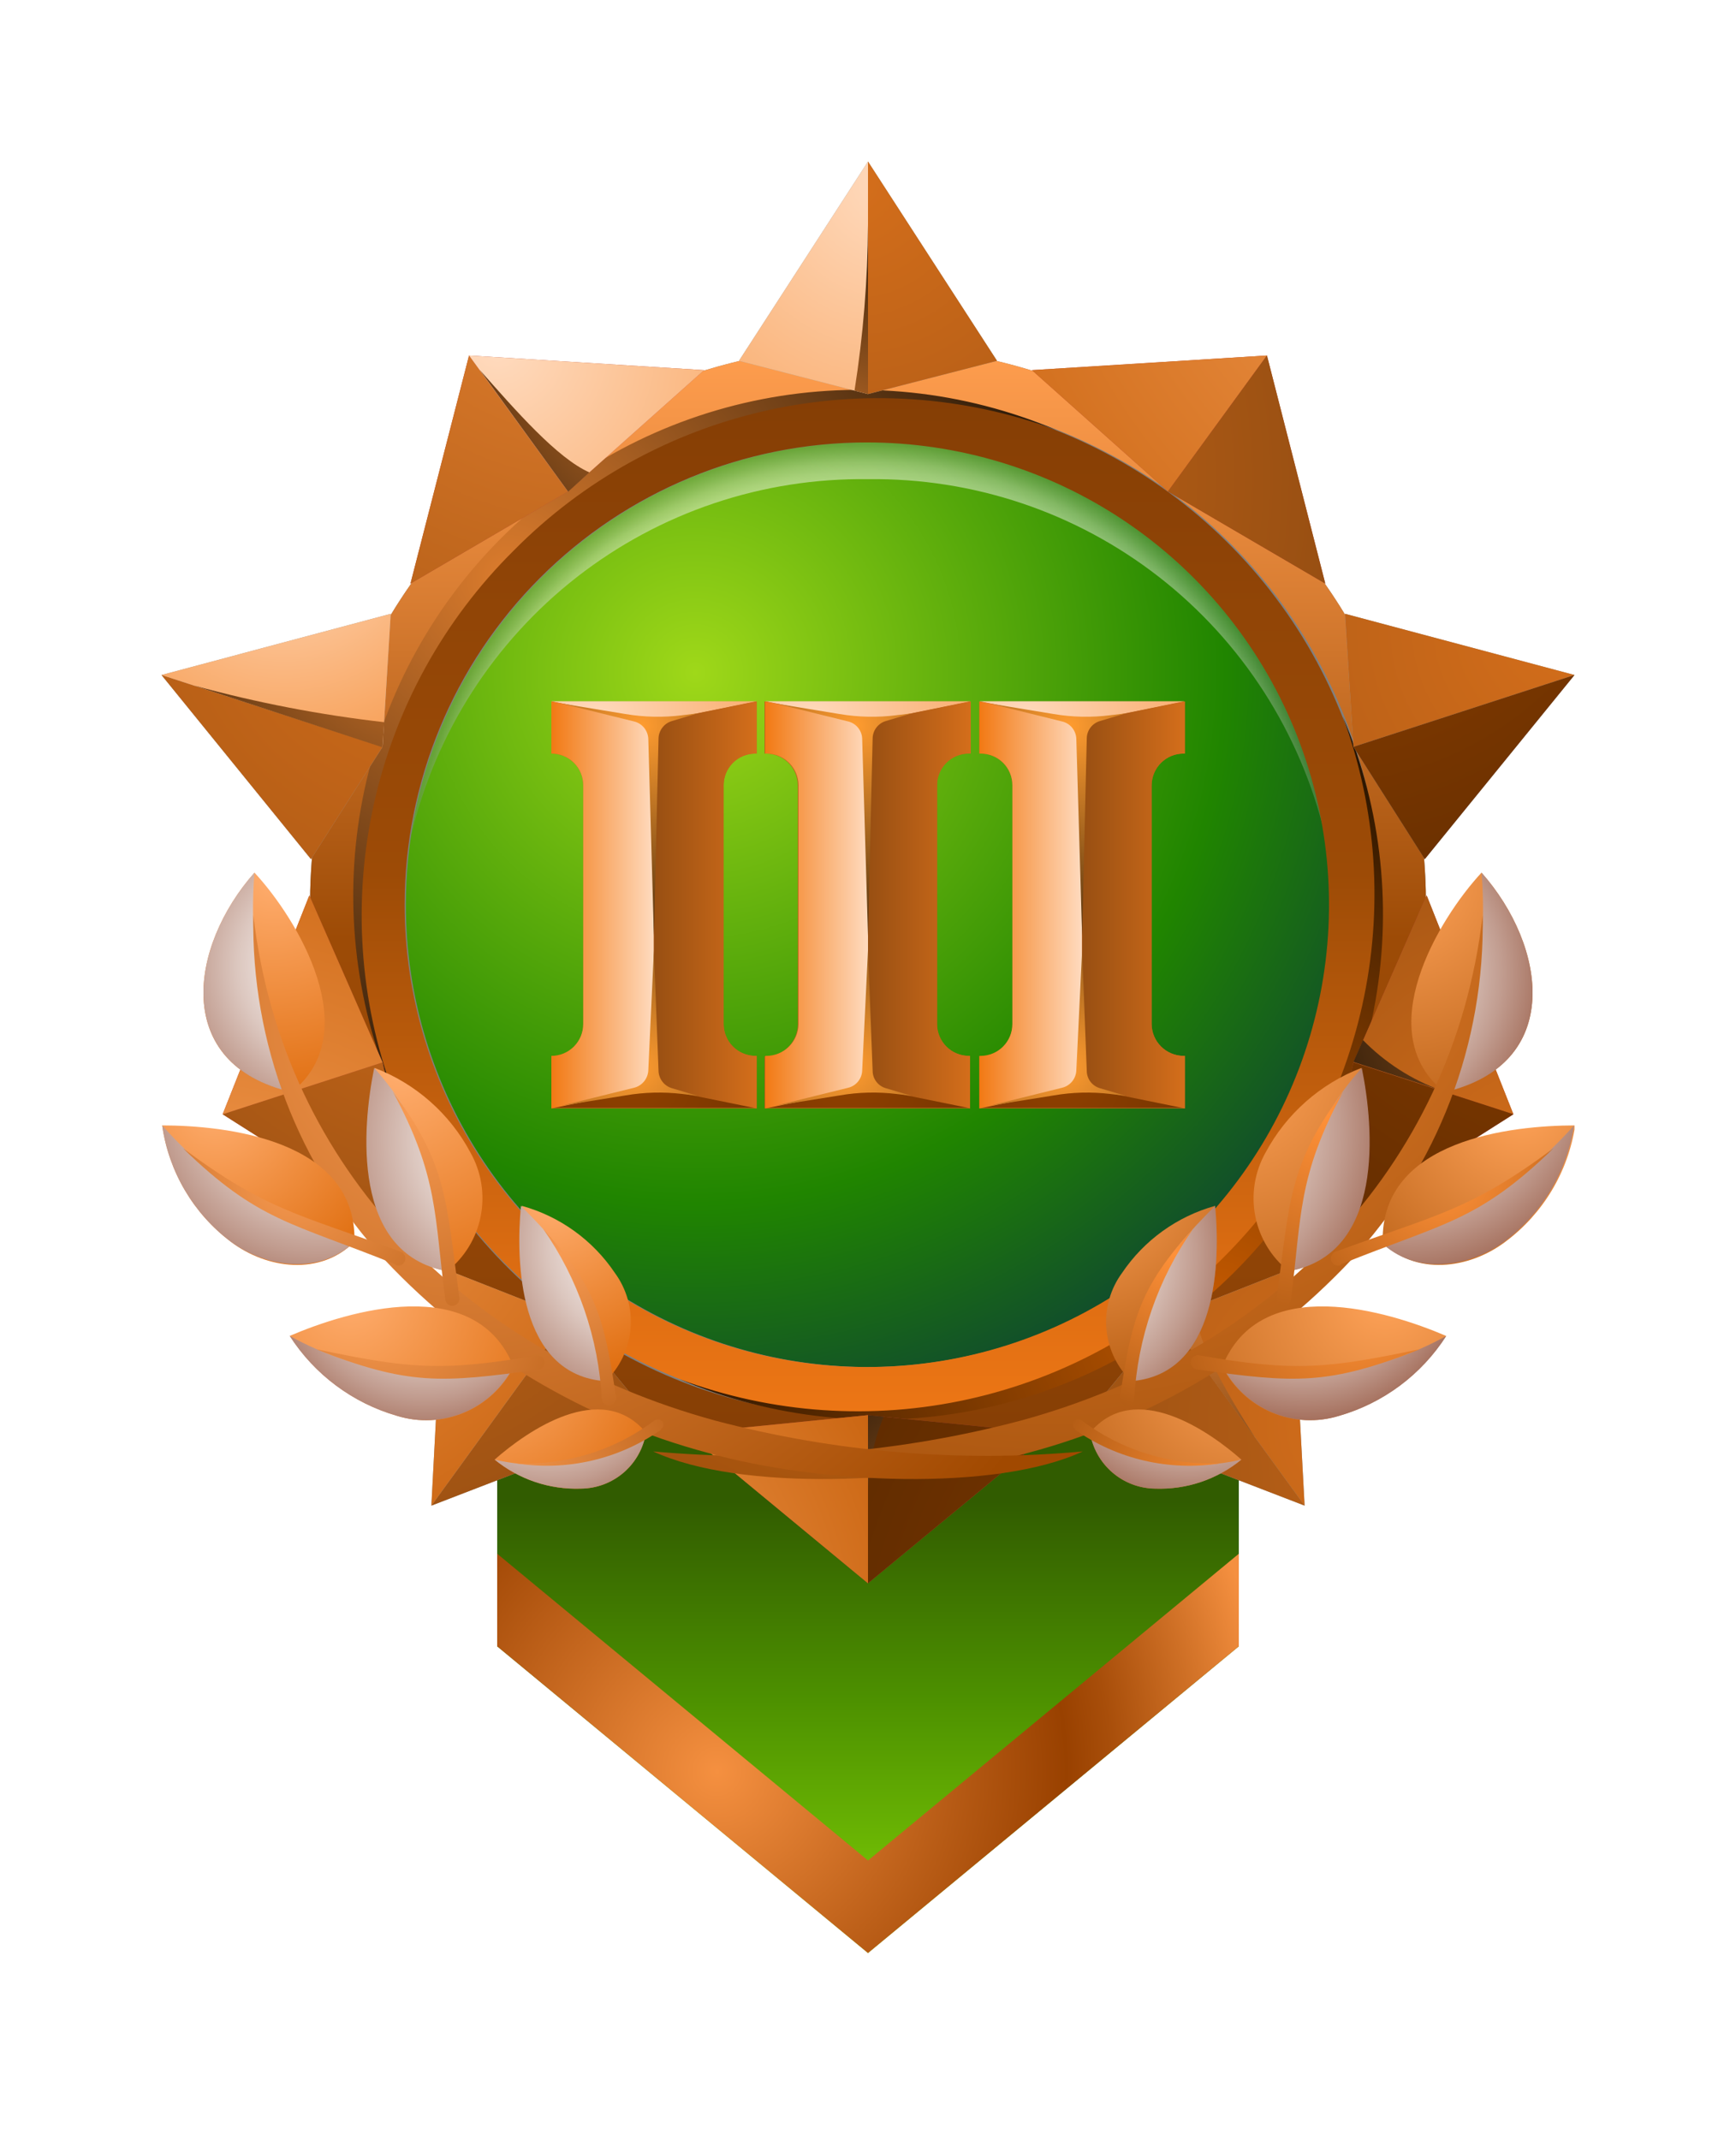 <svg width="43" height="53" viewBox="0 0 43 53" fill="none" xmlns="http://www.w3.org/2000/svg">
<g clip-path="url(#clip0_2216_13352)" filter="url(#filter0_d_2216_13352)">
<path fill-rule="evenodd" clip-rule="evenodd" d="M12.315 26.777H30.685V36.768L21.5 44.363L12.315 36.768V26.777Z" fill="url(#paint0_linear_2216_13352)"/>
<path fill-rule="evenodd" clip-rule="evenodd" d="M21.5 42.072L12.315 34.476V36.768L21.5 44.363L30.685 36.768V34.476L21.5 42.072Z" fill="url(#paint1_radial_2216_13352)"/>
<path fill-rule="evenodd" clip-rule="evenodd" d="M21.5 6.363C23.882 6.362 26.21 7.067 28.191 8.39C30.172 9.712 31.716 11.592 32.629 13.792C33.541 15.992 33.78 18.414 33.316 20.75C32.852 23.086 31.706 25.232 30.022 26.916C28.338 28.601 26.193 29.748 23.857 30.213C21.521 30.678 19.1 30.44 16.899 29.529C14.699 28.618 12.818 27.075 11.495 25.095C10.171 23.114 9.465 20.786 9.465 18.404C9.464 16.823 9.775 15.258 10.379 13.797C10.984 12.336 11.87 11.008 12.988 9.89C14.105 8.772 15.432 7.885 16.893 7.28C18.354 6.675 19.919 6.363 21.5 6.363Z" fill="url(#paint2_radial_2216_13352)"/>
<path style="mix-blend-mode:multiply" opacity="0.5" fill-rule="evenodd" clip-rule="evenodd" d="M21.5 7.866C24.109 7.831 26.652 8.685 28.71 10.289C30.768 11.893 32.218 14.149 32.821 16.688C32.41 13.98 31.042 11.51 28.966 9.725C26.889 7.939 24.241 6.958 21.503 6.958C18.764 6.958 16.116 7.939 14.04 9.725C11.963 11.51 10.595 13.98 10.185 16.688C10.786 14.149 12.235 11.892 14.292 10.288C16.349 8.684 18.892 7.83 21.5 7.866Z" fill="url(#paint3_radial_2216_13352)"/>
<path fill-rule="evenodd" clip-rule="evenodd" d="M21.5 4.566C24.233 4.566 26.905 5.377 29.178 6.896C31.451 8.414 33.222 10.573 34.268 13.098C35.314 15.623 35.588 18.402 35.055 21.083C34.522 23.764 33.205 26.226 31.273 28.159C29.34 30.092 26.877 31.408 24.196 31.942C21.515 32.475 18.736 32.201 16.211 31.155C13.686 30.109 11.527 28.338 10.009 26.065C8.49 23.792 7.68 21.12 7.68 18.387C7.68 14.721 9.136 11.206 11.728 8.614C14.319 6.022 17.835 4.566 21.5 4.566ZM21.5 6.956C23.764 6.956 25.977 7.628 27.86 8.885C29.743 10.143 31.21 11.931 32.077 14.023C32.943 16.115 33.17 18.417 32.728 20.637C32.286 22.858 31.196 24.898 29.595 26.499C27.994 28.1 25.954 29.19 23.733 29.632C21.513 30.074 19.211 29.847 17.119 28.98C15.027 28.114 13.239 26.647 11.982 24.764C10.724 22.881 10.052 20.668 10.052 18.404C10.052 15.368 11.258 12.456 13.405 10.309C15.552 8.162 18.464 6.956 21.5 6.956Z" fill="#808080"/>
<path fill-rule="evenodd" clip-rule="evenodd" d="M21.5 5.758C24.007 5.753 26.459 6.491 28.546 7.879C30.633 9.268 32.262 11.245 33.225 13.559C34.188 15.873 34.443 18.422 33.958 20.881C33.472 23.34 32.268 25.6 30.497 27.375C28.727 29.149 26.469 30.359 24.011 30.85C21.553 31.341 19.004 31.092 16.687 30.134C14.371 29.176 12.391 27.552 10.997 25.468C9.604 23.384 8.86 20.934 8.86 18.427C8.856 16.765 9.181 15.118 9.814 13.581C10.448 12.044 11.378 10.648 12.552 9.471C13.726 8.294 15.121 7.36 16.656 6.723C18.192 6.086 19.838 5.758 21.5 5.758ZM21.5 4.566C18.767 4.566 16.095 5.377 13.822 6.896C11.549 8.414 9.778 10.573 8.732 13.098C7.686 15.623 7.412 18.402 7.945 21.083C8.479 23.764 9.795 26.226 11.728 28.159C13.66 30.092 16.123 31.408 18.804 31.942C21.485 32.475 24.264 32.201 26.789 31.155C29.314 30.109 31.473 28.338 32.991 26.065C34.51 23.792 35.32 21.12 35.32 18.387C35.32 14.721 33.864 11.206 31.273 8.614C28.681 6.022 25.165 4.566 21.5 4.566Z" fill="url(#paint4_linear_2216_13352)"/>
<path fill-rule="evenodd" clip-rule="evenodd" d="M34.14 18.404C34.14 15.905 33.399 13.463 32.012 11.385C30.624 9.307 28.652 7.687 26.344 6.729C24.036 5.772 21.496 5.52 19.045 6.005C16.593 6.49 14.341 7.691 12.572 9.456C10.804 11.221 9.597 13.47 9.107 15.921C8.616 18.37 8.862 20.911 9.814 23.221C10.766 25.531 12.382 27.507 14.457 28.9C16.532 30.292 18.973 31.038 21.471 31.044C23.134 31.048 24.78 30.724 26.317 30.09C27.854 29.456 29.251 28.526 30.427 27.352C31.604 26.178 32.538 24.783 33.175 23.248C33.812 21.712 34.14 20.066 34.14 18.404ZM21.471 6.956C23.735 6.956 25.949 7.628 27.831 8.885C29.714 10.143 31.181 11.931 32.048 14.023C32.914 16.115 33.141 18.417 32.699 20.637C32.257 22.858 31.167 24.898 29.566 26.499C27.965 28.1 25.925 29.19 23.704 29.632C21.484 30.074 19.182 29.847 17.09 28.98C14.998 28.114 13.21 26.647 11.953 24.764C10.695 22.881 10.023 20.668 10.023 18.404C10.023 15.368 11.229 12.456 13.376 10.309C15.523 8.162 18.435 6.956 21.471 6.956Z" fill="url(#paint5_linear_2216_13352)"/>
<path style="mix-blend-mode:screen" fill-rule="evenodd" clip-rule="evenodd" d="M12.73 9.628C14.445 7.894 16.624 6.691 19.006 6.162C21.387 5.633 23.87 5.801 26.159 6.645C23.862 5.673 21.327 5.408 18.879 5.885C16.431 6.362 14.181 7.559 12.418 9.322C10.654 11.086 9.457 13.336 8.981 15.784C8.504 18.232 8.769 20.766 9.741 23.063C8.898 20.773 8.732 18.289 9.262 15.906C9.792 13.524 10.995 11.345 12.73 9.628Z" fill="url(#paint6_radial_2216_13352)"/>
<path style="mix-blend-mode:screen" fill-rule="evenodd" clip-rule="evenodd" d="M30.27 27.174C28.557 28.912 26.378 30.118 23.996 30.647C21.614 31.176 19.129 31.006 16.841 30.157C19.138 31.133 21.674 31.4 24.123 30.924C26.573 30.449 28.825 29.252 30.589 27.487C32.353 25.723 33.55 23.471 34.026 21.022C34.502 18.572 34.235 16.036 33.259 13.74C34.104 16.029 34.272 18.514 33.742 20.897C33.212 23.279 32.006 25.459 30.27 27.174Z" fill="url(#paint7_radial_2216_13352)"/>
<path fill-rule="evenodd" clip-rule="evenodd" d="M21.5 5.758L18.304 4.935L21.5 0L24.696 4.935L21.5 5.758Z" fill="#999999"/>
<path fill-rule="evenodd" clip-rule="evenodd" d="M21.5 5.758L18.304 4.935L21.5 0V5.758Z" fill="url(#paint8_radial_2216_13352)"/>
<path fill-rule="evenodd" clip-rule="evenodd" d="M21.5 5.758L24.696 4.935L21.5 0V5.758Z" fill="url(#paint9_radial_2216_13352)"/>
<path fill-rule="evenodd" clip-rule="evenodd" d="M33.524 14.494L33.316 11.2L39 12.715L35.292 17.275L33.524 14.494Z" fill="#999999"/>
<path fill-rule="evenodd" clip-rule="evenodd" d="M33.524 14.494L33.316 11.2L39 12.715L33.524 14.494Z" fill="url(#paint10_radial_2216_13352)"/>
<path fill-rule="evenodd" clip-rule="evenodd" d="M33.524 14.494L35.291 17.276L39 12.715L33.524 14.494Z" fill="url(#paint11_radial_2216_13352)"/>
<path fill-rule="evenodd" clip-rule="evenodd" d="M28.928 28.625L31.998 27.416L32.315 33.284L26.832 31.171L28.928 28.625Z" fill="#999999"/>
<path fill-rule="evenodd" clip-rule="evenodd" d="M28.928 28.625L31.998 27.416L32.314 33.284L28.928 28.625Z" fill="url(#paint12_radial_2216_13352)"/>
<path fill-rule="evenodd" clip-rule="evenodd" d="M28.928 28.625L26.832 31.171L32.315 33.284L28.928 28.625Z" fill="url(#paint13_radial_2216_13352)"/>
<path fill-rule="evenodd" clip-rule="evenodd" d="M14.066 28.625L16.168 31.171L10.685 33.284L10.996 27.416L14.066 28.625Z" fill="#999999"/>
<path fill-rule="evenodd" clip-rule="evenodd" d="M14.066 28.625L16.168 31.171L10.685 33.284L14.066 28.625Z" fill="url(#paint14_radial_2216_13352)"/>
<path fill-rule="evenodd" clip-rule="evenodd" d="M14.066 28.625L10.996 27.416L10.685 33.284L14.066 28.625Z" fill="url(#paint15_radial_2216_13352)"/>
<path fill-rule="evenodd" clip-rule="evenodd" d="M9.476 14.494L7.703 17.275L4 12.715L9.678 11.2L9.476 14.494Z" fill="#999999"/>
<path fill-rule="evenodd" clip-rule="evenodd" d="M9.476 14.494L7.703 17.276L4 12.715L9.476 14.494Z" fill="url(#paint16_radial_2216_13352)"/>
<path fill-rule="evenodd" clip-rule="evenodd" d="M9.476 14.494L9.678 11.2L4 12.715L9.476 14.494Z" fill="url(#paint17_radial_2216_13352)"/>
<path style="mix-blend-mode:screen" fill-rule="evenodd" clip-rule="evenodd" d="M21.166 5.672C21.381 4.312 21.492 2.938 21.5 1.561V5.758L21.166 5.672Z" fill="url(#paint18_radial_2216_13352)"/>
<path style="mix-blend-mode:screen" fill-rule="evenodd" clip-rule="evenodd" d="M9.471 14.505L4.818 12.979C6.359 13.401 7.93 13.703 9.517 13.884L9.471 14.505Z" fill="url(#paint19_radial_2216_13352)"/>
<path style="mix-blend-mode:screen" fill-rule="evenodd" clip-rule="evenodd" d="M28.928 28.631L31.082 31.591C30.57 30.79 29.533 29.103 29.619 28.36L28.928 28.631Z" fill="url(#paint20_radial_2216_13352)"/>
<path fill-rule="evenodd" clip-rule="evenodd" d="M21.5 31.044L17.008 31.493L21.5 35.207L25.992 31.493L21.5 31.044Z" fill="#B54837"/>
<path fill-rule="evenodd" clip-rule="evenodd" d="M21.5 31.044L25.992 31.493L21.5 35.207V31.044Z" fill="url(#paint21_radial_2216_13352)"/>
<path fill-rule="evenodd" clip-rule="evenodd" d="M21.5 31.044L17.008 31.493L21.5 35.207V31.044Z" fill="url(#paint22_radial_2216_13352)"/>
<path fill-rule="evenodd" clip-rule="evenodd" d="M33.524 22.308L32.562 26.719L37.486 23.593L35.338 18.174L33.524 22.308Z" fill="#B54837"/>
<path fill-rule="evenodd" clip-rule="evenodd" d="M33.524 22.308L35.338 18.174L37.486 23.593L33.524 22.308Z" fill="url(#paint23_radial_2216_13352)"/>
<path fill-rule="evenodd" clip-rule="evenodd" d="M33.524 22.308L32.562 26.719L37.486 23.592L33.524 22.308Z" fill="url(#paint24_radial_2216_13352)"/>
<path fill-rule="evenodd" clip-rule="evenodd" d="M28.928 8.171L32.827 10.452L31.381 4.803L25.56 5.166L28.928 8.171Z" fill="#B54837"/>
<path fill-rule="evenodd" clip-rule="evenodd" d="M28.928 8.171L25.56 5.166L31.381 4.803L28.928 8.171Z" fill="url(#paint25_radial_2216_13352)"/>
<path fill-rule="evenodd" clip-rule="evenodd" d="M28.928 8.171L32.827 10.452L31.382 4.803L28.928 8.171Z" fill="url(#paint26_radial_2216_13352)"/>
<path fill-rule="evenodd" clip-rule="evenodd" d="M14.066 8.171L17.44 5.166L11.618 4.803L10.167 10.452L14.066 8.171Z" fill="#B54837"/>
<path fill-rule="evenodd" clip-rule="evenodd" d="M14.066 8.171L10.167 10.452L11.618 4.803L14.066 8.171Z" fill="url(#paint27_radial_2216_13352)"/>
<path fill-rule="evenodd" clip-rule="evenodd" d="M14.066 8.171L17.44 5.166L11.618 4.803L14.066 8.171Z" fill="url(#paint28_radial_2216_13352)"/>
<path fill-rule="evenodd" clip-rule="evenodd" d="M9.476 22.308L7.662 18.174L5.515 23.593L10.438 26.719L9.476 22.308Z" fill="#B54837"/>
<path fill-rule="evenodd" clip-rule="evenodd" d="M9.476 22.308L10.438 26.719L5.515 23.592L9.476 22.308Z" fill="url(#paint29_radial_2216_13352)"/>
<path fill-rule="evenodd" clip-rule="evenodd" d="M9.476 22.308L7.662 18.174L5.515 23.593L9.476 22.308Z" fill="url(#paint30_radial_2216_13352)"/>
<path style="mix-blend-mode:screen" fill-rule="evenodd" clip-rule="evenodd" d="M14.072 8.177L11.883 5.16C12.764 6.156 13.801 7.348 14.601 7.699L14.072 8.177Z" fill="url(#paint31_radial_2216_13352)"/>
<path style="mix-blend-mode:screen" fill-rule="evenodd" clip-rule="evenodd" d="M33.524 22.297L35.689 22.999C34.961 22.734 34.302 22.309 33.76 21.755L33.524 22.297Z" fill="url(#paint32_radial_2216_13352)"/>
<path style="mix-blend-mode:screen" fill-rule="evenodd" clip-rule="evenodd" d="M21.5 31.044V32.898C21.519 32.275 21.65 31.661 21.886 31.084L21.5 31.044Z" fill="url(#paint33_radial_2216_13352)"/>
<path fill-rule="evenodd" clip-rule="evenodd" d="M35.781 23.045C38.747 22.354 38.309 19.429 36.697 17.609C35.626 18.761 33.933 21.583 35.781 23.045Z" fill="url(#paint34_radial_2216_13352)"/>
<path style="mix-blend-mode:multiply" fill-rule="evenodd" clip-rule="evenodd" d="M35.781 23.045C36.533 21.338 36.848 19.469 36.697 17.609C38.309 19.429 38.747 22.354 35.781 23.045Z" fill="url(#paint35_radial_2216_13352)"/>
<path fill-rule="evenodd" clip-rule="evenodd" d="M25.468 31.977C28.524 31.162 31.292 29.511 33.46 27.209C35.615 24.891 36.786 21.827 36.725 18.663C35.988 24.997 31.393 29.5 25.295 31.176C22.324 31.962 19.239 32.222 16.179 31.942C18.344 32.944 22.727 32.748 25.468 31.977Z" fill="url(#paint36_radial_2216_13352)"/>
<path fill-rule="evenodd" clip-rule="evenodd" d="M7.219 23.045C4.253 22.354 4.691 19.429 6.303 17.609C7.374 18.761 9.067 21.583 7.219 23.045Z" fill="url(#paint37_radial_2216_13352)"/>
<path style="mix-blend-mode:multiply" fill-rule="evenodd" clip-rule="evenodd" d="M7.219 23.045C6.47 21.337 6.155 19.469 6.303 17.609C4.691 19.429 4.253 22.354 7.219 23.045Z" fill="url(#paint38_radial_2216_13352)"/>
<path fill-rule="evenodd" clip-rule="evenodd" d="M17.532 31.977C14.476 31.162 11.708 29.511 9.54 27.209C7.387 24.89 6.217 21.827 6.275 18.663C7.012 24.997 11.607 29.5 17.705 31.176C20.676 31.962 23.761 32.222 26.821 31.942C24.656 32.944 20.273 32.748 17.532 31.977Z" fill="url(#paint39_radial_2216_13352)"/>
<path fill-rule="evenodd" clip-rule="evenodd" d="M8.78 26.748C7.945 27.594 6.614 27.433 5.716 26.748C4.791 26.051 4.18 25.016 4.017 23.869C5.566 23.869 8.837 24.214 8.78 26.748Z" fill="url(#paint40_radial_2216_13352)"/>
<path fill-rule="evenodd" clip-rule="evenodd" d="M11.077 27.479C11.507 27.139 11.802 26.655 11.907 26.117C12.013 25.579 11.923 25.02 11.653 24.542C11.142 23.58 10.299 22.835 9.281 22.446C8.981 23.909 8.705 27.053 11.089 27.479H11.077Z" fill="url(#paint41_radial_2216_13352)"/>
<path fill-rule="evenodd" clip-rule="evenodd" d="M12.718 29.852C12.457 30.36 12.025 30.759 11.499 30.98C10.972 31.201 10.385 31.23 9.839 31.061C8.741 30.745 7.796 30.041 7.179 29.08C8.613 28.464 11.786 27.497 12.724 29.852H12.718Z" fill="url(#paint42_radial_2216_13352)"/>
<path fill-rule="evenodd" clip-rule="evenodd" d="M14.999 30.203C15.356 29.86 15.576 29.398 15.618 28.905C15.661 28.411 15.522 27.919 15.229 27.52C14.684 26.71 13.867 26.121 12.926 25.861C12.799 27.203 12.845 30.053 15.022 30.203H14.999Z" fill="url(#paint43_radial_2216_13352)"/>
<path fill-rule="evenodd" clip-rule="evenodd" d="M16.001 31.476C15.939 31.86 15.744 32.211 15.449 32.465C15.153 32.719 14.778 32.86 14.388 32.864C13.612 32.891 12.853 32.635 12.252 32.144C13.052 31.441 14.895 30.151 16.001 31.476Z" fill="url(#paint44_radial_2216_13352)"/>
<path style="mix-blend-mode:multiply" fill-rule="evenodd" clip-rule="evenodd" d="M8.78 26.748C6.557 26.022 5.325 25.337 4.017 23.869C4.18 25.016 4.791 26.051 5.716 26.748C6.614 27.41 7.945 27.571 8.78 26.748Z" fill="url(#paint45_radial_2216_13352)"/>
<path style="mix-blend-mode:multiply" fill-rule="evenodd" clip-rule="evenodd" d="M12.718 29.852C10.838 30.291 8.862 30.016 7.173 29.08C7.79 30.041 8.736 30.745 9.833 31.061C10.379 31.23 10.966 31.201 11.493 30.98C12.02 30.759 12.451 30.36 12.713 29.852H12.718Z" fill="url(#paint46_radial_2216_13352)"/>
<path style="mix-blend-mode:multiply" fill-rule="evenodd" clip-rule="evenodd" d="M16.001 31.476C15.455 31.838 14.841 32.084 14.196 32.199C13.551 32.314 12.889 32.295 12.252 32.144C12.853 32.635 13.612 32.891 14.388 32.863C14.778 32.86 15.153 32.719 15.449 32.465C15.744 32.211 15.939 31.86 16.001 31.476Z" fill="url(#paint47_radial_2216_13352)"/>
<path style="mix-blend-mode:multiply" fill-rule="evenodd" clip-rule="evenodd" d="M12.903 25.861C12.776 27.203 12.822 30.053 14.999 30.203C14.883 28.096 14.21 27.169 12.903 25.861Z" fill="url(#paint48_radial_2216_13352)"/>
<path style="mix-blend-mode:multiply" fill-rule="evenodd" clip-rule="evenodd" d="M11.077 27.479C11.157 25.63 10.508 23.822 9.269 22.446C8.97 23.909 8.693 27.053 11.077 27.479Z" fill="url(#paint49_radial_2216_13352)"/>
<path fill-rule="evenodd" clip-rule="evenodd" d="M9.799 27.312C7.236 26.276 6.401 26.253 4.53 24.433C6.614 25.982 7.409 26.069 9.925 26.996C9.97 27.012 10.006 27.046 10.025 27.089C10.044 27.133 10.046 27.182 10.029 27.226C10.012 27.27 9.979 27.306 9.935 27.326C9.892 27.345 9.843 27.346 9.799 27.33V27.312Z" fill="url(#paint50_radial_2216_13352)"/>
<path fill-rule="evenodd" clip-rule="evenodd" d="M11.031 28.188C10.755 26.114 10.87 25.147 9.73 23.034C11.077 24.83 11.048 25.729 11.377 28.124C11.385 28.17 11.376 28.217 11.35 28.256C11.324 28.295 11.284 28.322 11.239 28.331C11.215 28.337 11.191 28.337 11.168 28.332C11.145 28.327 11.123 28.318 11.104 28.305C11.084 28.291 11.068 28.274 11.055 28.253C11.043 28.233 11.035 28.211 11.031 28.188Z" fill="url(#paint51_radial_2216_13352)"/>
<path fill-rule="evenodd" clip-rule="evenodd" d="M13.369 29.91C10.916 30.255 10.098 30.307 7.824 29.409C10.069 29.875 10.893 29.985 13.294 29.564C13.337 29.561 13.38 29.573 13.414 29.599C13.449 29.625 13.473 29.662 13.482 29.704C13.491 29.746 13.484 29.79 13.464 29.828C13.443 29.866 13.409 29.895 13.369 29.91Z" fill="url(#paint52_radial_2216_13352)"/>
<path fill-rule="evenodd" clip-rule="evenodd" d="M14.907 30.658C14.828 29.139 14.323 27.672 13.45 26.426C14.774 27.871 14.976 28.683 15.258 30.595C15.263 30.641 15.252 30.688 15.225 30.726C15.199 30.764 15.159 30.791 15.114 30.802C15.091 30.807 15.067 30.807 15.044 30.803C15.021 30.798 14.998 30.789 14.979 30.775C14.96 30.762 14.943 30.744 14.931 30.724C14.918 30.704 14.91 30.682 14.907 30.658Z" fill="url(#paint53_radial_2216_13352)"/>
<path fill-rule="evenodd" clip-rule="evenodd" d="M16.387 31.395C15.337 32.136 14.039 32.438 12.77 32.236C14.012 32.294 15.234 31.915 16.225 31.165C16.257 31.147 16.294 31.142 16.329 31.151C16.364 31.159 16.395 31.181 16.415 31.211C16.433 31.242 16.438 31.278 16.429 31.312C16.42 31.346 16.399 31.376 16.369 31.395H16.387Z" fill="url(#paint54_radial_2216_13352)"/>
<path fill-rule="evenodd" clip-rule="evenodd" d="M34.221 26.748C35.055 27.594 36.386 27.433 37.29 26.748C38.222 26.053 38.843 25.018 39.017 23.869C37.462 23.869 34.197 24.214 34.249 26.748H34.221Z" fill="url(#paint55_radial_2216_13352)"/>
<path fill-rule="evenodd" clip-rule="evenodd" d="M31.923 27.479C31.493 27.139 31.198 26.655 31.093 26.117C30.987 25.579 31.078 25.02 31.347 24.542C31.861 23.582 32.703 22.838 33.719 22.446C34.019 23.909 34.295 27.053 31.911 27.479H31.923Z" fill="url(#paint56_radial_2216_13352)"/>
<path fill-rule="evenodd" clip-rule="evenodd" d="M30.282 29.852C30.544 30.359 30.976 30.758 31.502 30.979C32.028 31.2 32.615 31.229 33.161 31.061C34.257 30.745 35.2 30.041 35.816 29.08C34.382 28.464 31.209 27.497 30.27 29.852H30.282Z" fill="url(#paint57_radial_2216_13352)"/>
<path fill-rule="evenodd" clip-rule="evenodd" d="M28.024 30.203C27.667 29.86 27.447 29.398 27.405 28.905C27.363 28.411 27.501 27.919 27.794 27.52C28.34 26.711 29.157 26.123 30.097 25.861C30.23 27.203 30.178 30.053 28.001 30.203H28.024Z" fill="url(#paint58_radial_2216_13352)"/>
<path fill-rule="evenodd" clip-rule="evenodd" d="M26.999 31.476C27.062 31.86 27.258 32.21 27.553 32.464C27.848 32.718 28.223 32.859 28.612 32.864C29.388 32.892 30.148 32.636 30.748 32.144C29.953 31.441 28.105 30.151 26.999 31.476Z" fill="url(#paint59_radial_2216_13352)"/>
<path style="mix-blend-mode:multiply" fill-rule="evenodd" clip-rule="evenodd" d="M34.22 26.748C36.449 26.022 37.675 25.337 38.989 23.869C38.814 25.018 38.193 26.053 37.261 26.748C36.357 27.41 35.027 27.571 34.192 26.748H34.22Z" fill="url(#paint60_radial_2216_13352)"/>
<path style="mix-blend-mode:multiply" fill-rule="evenodd" clip-rule="evenodd" d="M30.282 29.852C32.162 30.292 34.138 30.017 35.827 29.08C35.212 30.041 34.268 30.745 33.172 31.061C32.627 31.229 32.04 31.2 31.514 30.979C30.987 30.757 30.555 30.359 30.293 29.852H30.282Z" fill="url(#paint61_radial_2216_13352)"/>
<path style="mix-blend-mode:multiply" fill-rule="evenodd" clip-rule="evenodd" d="M26.999 31.476C27.545 31.838 28.16 32.084 28.804 32.199C29.449 32.314 30.111 32.295 30.748 32.144C30.148 32.636 29.388 32.892 28.612 32.863C28.223 32.859 27.848 32.717 27.553 32.463C27.258 32.209 27.062 31.86 26.999 31.476Z" fill="url(#paint62_radial_2216_13352)"/>
<path style="mix-blend-mode:multiply" fill-rule="evenodd" clip-rule="evenodd" d="M30.097 25.861C30.23 27.203 30.178 30.053 28.001 30.203C28.116 28.096 28.79 27.169 30.097 25.861Z" fill="url(#paint63_radial_2216_13352)"/>
<path style="mix-blend-mode:multiply" fill-rule="evenodd" clip-rule="evenodd" d="M31.923 27.479C31.843 25.63 32.492 23.822 33.731 22.446C34.031 23.909 34.307 27.053 31.923 27.479Z" fill="url(#paint64_radial_2216_13352)"/>
<path fill-rule="evenodd" clip-rule="evenodd" d="M33.207 27.312C35.775 26.276 36.605 26.253 38.482 24.433C36.397 25.982 35.602 26.069 33.08 26.996C33.037 27.014 33.002 27.047 32.983 27.09C32.964 27.133 32.961 27.182 32.977 27.226C32.985 27.248 32.998 27.268 33.014 27.285C33.03 27.302 33.049 27.316 33.07 27.326C33.092 27.335 33.115 27.34 33.138 27.341C33.162 27.342 33.185 27.338 33.207 27.33V27.312Z" fill="url(#paint65_radial_2216_13352)"/>
<path fill-rule="evenodd" clip-rule="evenodd" d="M31.975 28.188C32.245 26.114 32.13 25.147 33.27 23.034C31.923 24.83 31.952 25.729 31.623 28.124C31.619 28.148 31.619 28.172 31.623 28.195C31.628 28.218 31.637 28.24 31.651 28.26C31.664 28.28 31.681 28.297 31.701 28.309C31.721 28.323 31.743 28.331 31.767 28.335C31.79 28.34 31.814 28.339 31.837 28.334C31.86 28.329 31.882 28.319 31.902 28.305C31.921 28.291 31.938 28.274 31.95 28.254C31.963 28.233 31.971 28.211 31.975 28.188Z" fill="url(#paint66_radial_2216_13352)"/>
<path fill-rule="evenodd" clip-rule="evenodd" d="M29.631 29.91C32.084 30.255 32.902 30.307 35.176 29.409C32.931 29.875 32.107 29.985 29.712 29.564C29.666 29.554 29.618 29.562 29.578 29.587C29.538 29.611 29.509 29.651 29.499 29.697C29.493 29.719 29.491 29.743 29.495 29.766C29.498 29.789 29.507 29.812 29.519 29.832C29.531 29.852 29.548 29.869 29.567 29.882C29.586 29.896 29.608 29.905 29.631 29.91Z" fill="url(#paint67_radial_2216_13352)"/>
<path fill-rule="evenodd" clip-rule="evenodd" d="M28.093 30.658C28.174 29.138 28.681 27.672 29.556 26.426C28.232 27.871 28.024 28.683 27.742 30.595C27.737 30.641 27.748 30.688 27.775 30.726C27.801 30.764 27.841 30.791 27.886 30.802C27.909 30.807 27.933 30.807 27.956 30.803C27.98 30.798 28.002 30.789 28.021 30.775C28.041 30.762 28.057 30.744 28.069 30.724C28.082 30.704 28.09 30.682 28.093 30.658Z" fill="url(#paint68_radial_2216_13352)"/>
<path fill-rule="evenodd" clip-rule="evenodd" d="M26.614 31.395C27.665 32.137 28.965 32.439 30.236 32.236C28.994 32.293 27.772 31.914 26.78 31.165C26.75 31.147 26.713 31.142 26.679 31.151C26.645 31.16 26.615 31.181 26.596 31.211C26.587 31.226 26.58 31.242 26.577 31.259C26.574 31.276 26.574 31.294 26.578 31.311C26.582 31.328 26.589 31.345 26.599 31.359C26.609 31.373 26.622 31.386 26.637 31.395H26.614Z" fill="url(#paint69_radial_2216_13352)"/>
<path fill-rule="evenodd" clip-rule="evenodd" d="M18.742 13.371V14.661H18.707C18.5 14.661 18.3 14.743 18.153 14.89C18.006 15.037 17.924 15.236 17.924 15.444V21.358C17.924 21.566 18.006 21.766 18.153 21.914C18.3 22.062 18.499 22.145 18.707 22.147H18.742V23.448H13.657V22.159C13.866 22.159 14.067 22.075 14.215 21.927C14.363 21.779 14.446 21.579 14.446 21.37V15.444C14.446 15.341 14.425 15.239 14.386 15.143C14.346 15.048 14.288 14.961 14.214 14.888C14.141 14.816 14.054 14.758 13.958 14.719C13.863 14.68 13.76 14.66 13.657 14.661V13.371H18.742Z" fill="#BF6019"/>
<path fill-rule="evenodd" clip-rule="evenodd" d="M13.651 13.365L16.197 13.883L18.742 13.365H13.651Z" fill="url(#paint70_radial_2216_13352)"/>
<path fill-rule="evenodd" clip-rule="evenodd" d="M13.651 23.431L16.197 22.919L18.742 23.431H13.651Z" fill="url(#paint71_radial_2216_13352)"/>
<path fill-rule="evenodd" clip-rule="evenodd" d="M13.657 23.448L16.197 22.93V13.884L13.657 13.371V14.661C13.76 14.66 13.863 14.68 13.958 14.719C14.054 14.758 14.141 14.816 14.214 14.888C14.288 14.961 14.346 15.048 14.386 15.143C14.425 15.239 14.446 15.341 14.446 15.444V21.358C14.446 21.567 14.363 21.768 14.215 21.916C14.067 22.064 13.866 22.147 13.657 22.147V23.448Z" fill="url(#paint72_linear_2216_13352)"/>
<path fill-rule="evenodd" clip-rule="evenodd" d="M18.742 23.448L16.196 22.93V13.884L18.742 13.371V14.661H18.707C18.499 14.661 18.3 14.743 18.153 14.89C18.006 15.037 17.924 15.236 17.924 15.444V21.358C17.924 21.566 18.006 21.766 18.153 21.914C18.3 22.062 18.499 22.145 18.707 22.147H18.742V23.448Z" fill="url(#paint73_linear_2216_13352)"/>
<path style="mix-blend-mode:screen" fill-rule="evenodd" clip-rule="evenodd" d="M13.916 23.379L15.707 22.936C15.804 22.911 15.891 22.856 15.954 22.778C16.017 22.7 16.054 22.604 16.058 22.504L16.197 19.533L16.312 22.516C16.314 22.614 16.348 22.709 16.408 22.786C16.468 22.864 16.551 22.921 16.646 22.948L17.279 23.137L16.905 23.091C16.435 23.034 15.96 23.046 15.494 23.126L13.916 23.379Z" fill="url(#paint74_radial_2216_13352)"/>
<path style="mix-blend-mode:screen" fill-rule="evenodd" clip-rule="evenodd" d="M13.916 13.423L15.707 13.866C15.806 13.89 15.893 13.946 15.957 14.025C16.02 14.105 16.056 14.202 16.058 14.304L16.197 19.176L16.312 14.287C16.314 14.188 16.348 14.094 16.408 14.016C16.468 13.938 16.551 13.882 16.646 13.855L17.279 13.665L16.905 13.711C16.436 13.77 15.96 13.761 15.494 13.682L13.916 13.423Z" fill="url(#paint75_radial_2216_13352)"/>
<path fill-rule="evenodd" clip-rule="evenodd" d="M24.045 13.371V14.661H23.993C23.786 14.661 23.587 14.743 23.44 14.89C23.293 15.037 23.21 15.236 23.21 15.444V21.358C23.21 21.566 23.293 21.766 23.439 21.914C23.586 22.062 23.785 22.145 23.993 22.147H24.028V23.448H18.938V22.159H18.972C19.181 22.157 19.381 22.073 19.528 21.926C19.676 21.778 19.759 21.578 19.761 21.37V15.444C19.759 15.236 19.676 15.037 19.528 14.89C19.38 14.743 19.18 14.661 18.972 14.661H18.938V13.371H24.045Z" fill="#BF6019"/>
<path fill-rule="evenodd" clip-rule="evenodd" d="M18.955 13.365L21.5 13.883L24.045 13.365H18.955Z" fill="url(#paint76_radial_2216_13352)"/>
<path fill-rule="evenodd" clip-rule="evenodd" d="M18.955 23.431L21.5 22.919L24.045 23.431H18.955Z" fill="url(#paint77_radial_2216_13352)"/>
<path fill-rule="evenodd" clip-rule="evenodd" d="M18.955 23.448L21.5 22.93V13.884L18.955 13.371V14.661H18.989C19.198 14.661 19.397 14.743 19.545 14.89C19.693 15.037 19.777 15.236 19.778 15.444V21.358C19.777 21.567 19.693 21.767 19.545 21.914C19.398 22.062 19.198 22.145 18.989 22.147H18.955V23.448Z" fill="url(#paint78_linear_2216_13352)"/>
<path fill-rule="evenodd" clip-rule="evenodd" d="M24.045 23.448L21.5 22.93V13.884L24.045 13.371V14.661H23.993C23.786 14.661 23.587 14.743 23.44 14.89C23.293 15.037 23.21 15.236 23.21 15.444V21.358C23.21 21.566 23.293 21.766 23.439 21.914C23.586 22.062 23.785 22.145 23.993 22.147H24.028V23.448H24.045Z" fill="url(#paint79_linear_2216_13352)"/>
<path style="mix-blend-mode:screen" fill-rule="evenodd" clip-rule="evenodd" d="M19.22 23.379L21.011 22.936C21.108 22.912 21.194 22.857 21.256 22.779C21.319 22.701 21.354 22.604 21.356 22.504L21.5 19.533L21.615 22.516C21.615 22.613 21.647 22.709 21.707 22.787C21.766 22.865 21.849 22.921 21.943 22.948L22.583 23.137L22.208 23.091C21.739 23.034 21.264 23.045 20.797 23.126L19.22 23.379Z" fill="url(#paint80_radial_2216_13352)"/>
<path style="mix-blend-mode:screen" fill-rule="evenodd" clip-rule="evenodd" d="M19.22 13.423L21.011 13.866C21.108 13.89 21.196 13.947 21.258 14.026C21.321 14.105 21.355 14.203 21.356 14.304L21.5 19.176L21.615 14.287C21.616 14.189 21.649 14.094 21.708 14.016C21.767 13.939 21.849 13.882 21.943 13.855L22.583 13.665L22.208 13.711C21.739 13.77 21.264 13.761 20.797 13.682L19.22 13.423Z" fill="url(#paint81_radial_2216_13352)"/>
<path fill-rule="evenodd" clip-rule="evenodd" d="M29.349 13.371V14.661H29.314C29.106 14.661 28.906 14.743 28.758 14.89C28.611 15.037 28.527 15.236 28.525 15.444V21.358C28.527 21.567 28.61 21.767 28.758 21.914C28.906 22.062 29.105 22.145 29.314 22.147H29.349V23.448H24.258V22.159H24.293C24.501 22.157 24.7 22.073 24.847 21.925C24.994 21.778 25.076 21.578 25.076 21.37V15.444C25.076 15.341 25.056 15.239 25.016 15.144C24.977 15.049 24.919 14.963 24.847 14.89C24.774 14.818 24.688 14.76 24.593 14.721C24.497 14.681 24.396 14.661 24.293 14.661H24.258V13.371H29.349Z" fill="#BF6019"/>
<path fill-rule="evenodd" clip-rule="evenodd" d="M24.258 13.365L26.803 13.883L29.343 13.365H24.258Z" fill="url(#paint82_radial_2216_13352)"/>
<path fill-rule="evenodd" clip-rule="evenodd" d="M24.258 23.431L26.803 22.919L29.343 23.431H24.258Z" fill="url(#paint83_radial_2216_13352)"/>
<path fill-rule="evenodd" clip-rule="evenodd" d="M24.258 23.448L26.803 22.93V13.884L24.258 13.371V14.661H24.293C24.501 14.661 24.7 14.743 24.847 14.89C24.994 15.037 25.076 15.236 25.076 15.444V21.358C25.076 21.566 24.994 21.766 24.847 21.914C24.7 22.062 24.501 22.145 24.293 22.147H24.258V23.448Z" fill="url(#paint84_linear_2216_13352)"/>
<path fill-rule="evenodd" clip-rule="evenodd" d="M29.349 23.448L26.804 22.93V13.884L29.349 13.371V14.661H29.314C29.106 14.661 28.906 14.743 28.759 14.89C28.611 15.037 28.527 15.236 28.525 15.444V21.358C28.527 21.567 28.61 21.767 28.758 21.914C28.906 22.062 29.105 22.145 29.314 22.147H29.349V23.448Z" fill="url(#paint85_linear_2216_13352)"/>
<path style="mix-blend-mode:screen" fill-rule="evenodd" clip-rule="evenodd" d="M24.523 23.379L26.308 22.936C26.406 22.912 26.493 22.857 26.557 22.779C26.62 22.701 26.656 22.605 26.66 22.504L26.804 19.533L26.919 22.516C26.919 22.613 26.951 22.709 27.01 22.787C27.07 22.865 27.153 22.921 27.247 22.948L27.886 23.137L27.506 23.091C27.039 23.034 26.565 23.046 26.101 23.126L24.523 23.379Z" fill="url(#paint86_radial_2216_13352)"/>
<path style="mix-blend-mode:screen" fill-rule="evenodd" clip-rule="evenodd" d="M24.523 13.423L26.308 13.866C26.407 13.889 26.496 13.945 26.559 14.024C26.623 14.104 26.658 14.202 26.66 14.304L26.804 19.176L26.919 14.287C26.92 14.189 26.952 14.094 27.011 14.016C27.07 13.939 27.153 13.882 27.247 13.855L27.886 13.665L27.506 13.711C27.039 13.77 26.565 13.761 26.101 13.682L24.523 13.423Z" fill="url(#paint87_radial_2216_13352)"/>
</g>
<defs>
<filter id="filter0_d_2216_13352" x="0" y="0" width="43" height="52.363" filterUnits="userSpaceOnUse" color-interpolation-filters="sRGB">
<feFlood flood-opacity="0" result="BackgroundImageFix"/>
<feColorMatrix in="SourceAlpha" type="matrix" values="0 0 0 0 0 0 0 0 0 0 0 0 0 0 0 0 0 0 127 0" result="hardAlpha"/>
<feOffset dy="4"/>
<feGaussianBlur stdDeviation="2"/>
<feColorMatrix type="matrix" values="0 0 0 0 0.529 0 0 0 0 0.784 0 0 0 0 0.078 0 0 0 1 0"/>
<feBlend mode="normal" in2="BackgroundImageFix" result="effect1_dropShadow_2216_13352"/>
<feBlend mode="normal" in="SourceGraphic" in2="effect1_dropShadow_2216_13352" result="shape"/>
</filter>
<linearGradient id="paint0_linear_2216_13352" x1="21.5" y1="44.363" x2="21.5" y2="31.038" gradientUnits="userSpaceOnUse">
<stop stop-color="#81D106"/>
<stop offset="0.47" stop-color="#4D9100"/>
<stop offset="0.84" stop-color="#315C00"/>
</linearGradient>
<radialGradient id="paint1_radial_2216_13352" cx="0" cy="0" r="1" gradientUnits="userSpaceOnUse" gradientTransform="translate(17.734 39.866) scale(13.826)">
<stop stop-color="#F59040"/>
<stop offset="0.63" stop-color="#994100"/>
<stop offset="0.71" stop-color="#A84E0A"/>
<stop offset="0.86" stop-color="#CE6F25"/>
<stop offset="1" stop-color="#F59040"/>
</radialGradient>
<radialGradient id="paint2_radial_2216_13352" cx="0" cy="0" r="1" gradientUnits="userSpaceOnUse" gradientTransform="translate(17.204 12.634) scale(18.848 18.848)">
<stop stop-color="#9FD819"/>
<stop offset="0.7" stop-color="#208500"/>
<stop offset="1" stop-color="#114D2C"/>
</radialGradient>
<radialGradient id="paint3_radial_2216_13352" cx="0" cy="0" r="1" gradientUnits="userSpaceOnUse" gradientTransform="translate(21.5 18.387) scale(11.419 11.419)">
<stop offset="0.91" stop-color="white"/>
<stop offset="0.92" stop-color="#F8FAF7"/>
<stop offset="0.94" stop-color="#E4ECE2"/>
<stop offset="0.96" stop-color="#C4D5BF"/>
<stop offset="0.98" stop-color="#97B590"/>
<stop offset="1" stop-color="#6F9965"/>
</radialGradient>
<linearGradient id="paint4_linear_2216_13352" x1="21.5" y1="32.236" x2="21.5" y2="4.566" gradientUnits="userSpaceOnUse">
<stop stop-color="#853E05"/>
<stop offset="0.21" stop-color="#914506"/>
<stop offset="0.47" stop-color="#9D4B06"/>
<stop offset="0.63" stop-color="#BD661E"/>
<stop offset="0.88" stop-color="#ED8E41"/>
<stop offset="1" stop-color="#FF9E4F"/>
</linearGradient>
<linearGradient id="paint5_linear_2216_13352" x1="21.5" y1="31.044" x2="21.5" y2="5.758" gradientUnits="userSpaceOnUse">
<stop stop-color="#ED7615"/>
<stop offset="0.15" stop-color="#DB6C12"/>
<stop offset="0.45" stop-color="#AB5309"/>
<stop offset="0.53" stop-color="#9D4B06"/>
<stop offset="0.79" stop-color="#914506"/>
<stop offset="1" stop-color="#853E05"/>
</linearGradient>
<radialGradient id="paint6_radial_2216_13352" cx="0" cy="0" r="1" gradientUnits="userSpaceOnUse" gradientTransform="translate(12.557 10.256) scale(16.901 16.901)">
<stop stop-color="#DC7C2D"/>
<stop offset="1" stop-color="#000200"/>
</radialGradient>
<radialGradient id="paint7_radial_2216_13352" cx="0" cy="0" r="1" gradientUnits="userSpaceOnUse" gradientTransform="translate(30.074 28.326) scale(17.696)">
<stop stop-color="#C45900"/>
<stop offset="1" stop-color="#000200"/>
</radialGradient>
<radialGradient id="paint8_radial_2216_13352" cx="0" cy="0" r="1" gradientUnits="userSpaceOnUse" gradientTransform="translate(22.11 0.426) scale(15.588 15.588)">
<stop stop-color="#FFDBBF"/>
<stop offset="1" stop-color="#F27913"/>
</radialGradient>
<radialGradient id="paint9_radial_2216_13352" cx="0" cy="0" r="1" gradientUnits="userSpaceOnUse" gradientTransform="translate(21.131 0.484) scale(13.849 13.849)">
<stop stop-color="#D46E1B"/>
<stop offset="1" stop-color="#984F12"/>
</radialGradient>
<radialGradient id="paint10_radial_2216_13352" cx="0" cy="0" r="1" gradientUnits="userSpaceOnUse" gradientTransform="translate(38.919 11.494) scale(16.348)">
<stop stop-color="#D46E1B"/>
<stop offset="1" stop-color="#984F12"/>
</radialGradient>
<radialGradient id="paint11_radial_2216_13352" cx="0" cy="0" r="1" gradientUnits="userSpaceOnUse" gradientTransform="translate(32.7 7.325) scale(13.544 13.544)">
<stop stop-color="#914100"/>
<stop offset="1" stop-color="#612C00"/>
</radialGradient>
<radialGradient id="paint12_radial_2216_13352" cx="0" cy="0" r="1" gradientUnits="userSpaceOnUse" gradientTransform="translate(33.996 31.268) scale(14.765 14.765)">
<stop stop-color="#D46E1B"/>
<stop offset="1" stop-color="#984F12"/>
</radialGradient>
<radialGradient id="paint13_radial_2216_13352" cx="0" cy="0" r="1" gradientUnits="userSpaceOnUse" gradientTransform="translate(40.434 31.511) scale(15.168 15.168)">
<stop stop-color="#D46E1B"/>
<stop offset="1" stop-color="#984F12"/>
</radialGradient>
<radialGradient id="paint14_radial_2216_13352" cx="0" cy="0" r="1" gradientUnits="userSpaceOnUse" gradientTransform="translate(7.72 22.245) scale(13.141)">
<stop stop-color="#D46E1B"/>
<stop offset="1" stop-color="#984F12"/>
</radialGradient>
<radialGradient id="paint15_radial_2216_13352" cx="0" cy="0" r="1" gradientUnits="userSpaceOnUse" gradientTransform="translate(4.276 22.066) scale(14.385 14.385)">
<stop stop-color="#FFA963"/>
<stop offset="1" stop-color="#C96410"/>
</radialGradient>
<radialGradient id="paint16_radial_2216_13352" cx="0" cy="0" r="1" gradientUnits="userSpaceOnUse" gradientTransform="translate(10.91 10.273) scale(16.066)">
<stop stop-color="#D46E1B"/>
<stop offset="1" stop-color="#984F12"/>
</radialGradient>
<radialGradient id="paint17_radial_2216_13352" cx="0" cy="0" r="1" gradientUnits="userSpaceOnUse" gradientTransform="translate(7.046 8.92) scale(9.876 9.876)">
<stop stop-color="#FFDBBF"/>
<stop offset="1" stop-color="#F27913"/>
</radialGradient>
<radialGradient id="paint18_radial_2216_13352" cx="0" cy="0" r="1" gradientUnits="userSpaceOnUse" gradientTransform="translate(20.291 8.079) scale(8.638 8.638)">
<stop stop-color="#DC7C2D"/>
<stop offset="1" stop-color="#000200"/>
</radialGradient>
<radialGradient id="paint19_radial_2216_13352" cx="0" cy="0" r="1" gradientUnits="userSpaceOnUse" gradientTransform="translate(10.668 11.229) scale(11.2 11.2)">
<stop stop-color="#DC7C2D"/>
<stop offset="1" stop-color="#000200"/>
</radialGradient>
<radialGradient id="paint20_radial_2216_13352" cx="0" cy="0" r="1" gradientUnits="userSpaceOnUse" gradientTransform="translate(30.19 28.193) scale(9.91 9.91)">
<stop stop-color="#DC7C2D"/>
<stop offset="1" stop-color="#000200"/>
</radialGradient>
<radialGradient id="paint21_radial_2216_13352" cx="0" cy="0" r="1" gradientUnits="userSpaceOnUse" gradientTransform="translate(34.854 38.403) scale(15.024)">
<stop stop-color="#914100"/>
<stop offset="1" stop-color="#612C00"/>
</radialGradient>
<radialGradient id="paint22_radial_2216_13352" cx="0" cy="0" r="1" gradientUnits="userSpaceOnUse" gradientTransform="translate(11.584 36.929) scale(11.926 11.926)">
<stop stop-color="#FFA963"/>
<stop offset="1" stop-color="#C96410"/>
</radialGradient>
<radialGradient id="paint23_radial_2216_13352" cx="0" cy="0" r="1" gradientUnits="userSpaceOnUse" gradientTransform="translate(38.079 25.303) scale(11.344)">
<stop stop-color="#D46E1B"/>
<stop offset="1" stop-color="#984F12"/>
</radialGradient>
<radialGradient id="paint24_radial_2216_13352" cx="0" cy="0" r="1" gradientUnits="userSpaceOnUse" gradientTransform="translate(39.99 15.738) scale(13.671 13.671)">
<stop stop-color="#914100"/>
<stop offset="1" stop-color="#612C00"/>
</radialGradient>
<radialGradient id="paint25_radial_2216_13352" cx="0" cy="0" r="1" gradientUnits="userSpaceOnUse" gradientTransform="translate(39.576 -1.676) scale(19.251 19.251)">
<stop stop-color="#FFA963"/>
<stop offset="1" stop-color="#C96410"/>
</radialGradient>
<radialGradient id="paint26_radial_2216_13352" cx="0" cy="0" r="1" gradientUnits="userSpaceOnUse" gradientTransform="translate(19.035 7.809) scale(14.005 14.005)">
<stop stop-color="#D46E1B"/>
<stop offset="1" stop-color="#984F12"/>
</radialGradient>
<radialGradient id="paint27_radial_2216_13352" cx="0" cy="0" r="1" gradientUnits="userSpaceOnUse" gradientTransform="translate(14.636 0.691) scale(17.408)">
<stop stop-color="#E68333"/>
<stop offset="1" stop-color="#A3510C"/>
</radialGradient>
<radialGradient id="paint28_radial_2216_13352" cx="0" cy="0" r="1" gradientUnits="userSpaceOnUse" gradientTransform="translate(12.321 4.584) scale(14.477 14.477)">
<stop stop-color="#FFDBBF"/>
<stop offset="1" stop-color="#F27913"/>
</radialGradient>
<radialGradient id="paint29_radial_2216_13352" cx="0" cy="0" r="1" gradientUnits="userSpaceOnUse" gradientTransform="translate(11.354 17.269) scale(11.609 11.609)">
<stop stop-color="#D46E1B"/>
<stop offset="1" stop-color="#984F12"/>
</radialGradient>
<radialGradient id="paint30_radial_2216_13352" cx="0" cy="0" r="1" gradientUnits="userSpaceOnUse" gradientTransform="translate(4.979 30.762) scale(15.83 15.83)">
<stop stop-color="#FFA963"/>
<stop offset="1" stop-color="#C96410"/>
</radialGradient>
<radialGradient id="paint31_radial_2216_13352" cx="0" cy="0" r="1" gradientUnits="userSpaceOnUse" gradientTransform="translate(17.049 4.768) scale(9.726 9.726)">
<stop stop-color="#DC7C2D"/>
<stop offset="1" stop-color="#000200"/>
</radialGradient>
<radialGradient id="paint32_radial_2216_13352" cx="0" cy="0" r="1" gradientUnits="userSpaceOnUse" gradientTransform="translate(40.987 19.625) scale(11.31 11.31)">
<stop stop-color="#DC7C2D"/>
<stop offset="1" stop-color="#000200"/>
</radialGradient>
<radialGradient id="paint33_radial_2216_13352" cx="0" cy="0" r="1" gradientUnits="userSpaceOnUse" gradientTransform="translate(25.56 35.835) scale(9.352 9.352)">
<stop stop-color="#DC7C2D"/>
<stop offset="1" stop-color="#000200"/>
</radialGradient>
<radialGradient id="paint34_radial_2216_13352" cx="0" cy="0" r="1" gradientUnits="userSpaceOnUse" gradientTransform="translate(34.624 17.713) rotate(180) scale(6.386 6.386)">
<stop stop-color="#FFA359"/>
<stop offset="1" stop-color="#BA6116"/>
</radialGradient>
<radialGradient id="paint35_radial_2216_13352" cx="0" cy="0" r="1" gradientUnits="userSpaceOnUse" gradientTransform="translate(33.685 20.085) rotate(180) scale(4.831 4.831)">
<stop stop-color="white"/>
<stop offset="0.11" stop-color="#FBF8F7"/>
<stop offset="0.28" stop-color="#EFE5E2"/>
<stop offset="0.49" stop-color="#DCC7BF"/>
<stop offset="0.73" stop-color="#C19C8F"/>
<stop offset="1" stop-color="#9E6551"/>
</radialGradient>
<radialGradient id="paint36_radial_2216_13352" cx="0" cy="0" r="1" gradientUnits="userSpaceOnUse" gradientTransform="translate(25.784 15.277) scale(19.51)">
<stop stop-color="#FF9139"/>
<stop offset="1" stop-color="#A3510C"/>
</radialGradient>
<radialGradient id="paint37_radial_2216_13352" cx="0" cy="0" r="1" gradientUnits="userSpaceOnUse" gradientTransform="translate(6.787 17.753) scale(6.386 6.386)">
<stop stop-color="#FFAD6E"/>
<stop offset="1" stop-color="#DB6502"/>
</radialGradient>
<radialGradient id="paint38_radial_2216_13352" cx="0" cy="0" r="1" gradientUnits="userSpaceOnUse" gradientTransform="translate(8.255 19.919) scale(4.831 4.831)">
<stop stop-color="white"/>
<stop offset="0.11" stop-color="#FBF8F7"/>
<stop offset="0.28" stop-color="#EFE5E2"/>
<stop offset="0.49" stop-color="#DCC7BF"/>
<stop offset="0.73" stop-color="#C19C8F"/>
<stop offset="1" stop-color="#9E6551"/>
</radialGradient>
<radialGradient id="paint39_radial_2216_13352" cx="0" cy="0" r="1" gradientUnits="userSpaceOnUse" gradientTransform="translate(11.509 21.168) scale(17.299 17.299)">
<stop stop-color="#F79A52"/>
<stop offset="1" stop-color="#A14900"/>
</radialGradient>
<radialGradient id="paint40_radial_2216_13352" cx="0" cy="0" r="1" gradientUnits="userSpaceOnUse" gradientTransform="translate(5.336 23.396) scale(5.626 5.626)">
<stop stop-color="#FFAD6E"/>
<stop offset="1" stop-color="#DB6502"/>
</radialGradient>
<radialGradient id="paint41_radial_2216_13352" cx="0" cy="0" r="1" gradientUnits="userSpaceOnUse" gradientTransform="translate(9.897 22.487) scale(7.025 7.025)">
<stop stop-color="#FFAD6E"/>
<stop offset="1" stop-color="#DB6502"/>
</radialGradient>
<radialGradient id="paint42_radial_2216_13352" cx="0" cy="0" r="1" gradientUnits="userSpaceOnUse" gradientTransform="translate(8.676 28.078) scale(6.64 6.64)">
<stop stop-color="#FFAD6E"/>
<stop offset="1" stop-color="#DB6502"/>
</radialGradient>
<radialGradient id="paint43_radial_2216_13352" cx="0" cy="0" r="1" gradientUnits="userSpaceOnUse" gradientTransform="translate(13.668 25.7) scale(5.223 5.223)">
<stop stop-color="#FFAD6E"/>
<stop offset="1" stop-color="#DB6502"/>
</radialGradient>
<radialGradient id="paint44_radial_2216_13352" cx="0" cy="0" r="1" gradientUnits="userSpaceOnUse" gradientTransform="translate(12.079 29.639) scale(5.632 5.632)">
<stop stop-color="#FFAD6E"/>
<stop offset="1" stop-color="#DB6502"/>
</radialGradient>
<radialGradient id="paint45_radial_2216_13352" cx="0" cy="0" r="1" gradientUnits="userSpaceOnUse" gradientTransform="translate(7.91 23.068) scale(5.43 5.43)">
<stop stop-color="white"/>
<stop offset="0.11" stop-color="#FBF8F7"/>
<stop offset="0.28" stop-color="#EFE5E2"/>
<stop offset="0.49" stop-color="#DCC7BF"/>
<stop offset="0.73" stop-color="#C19C8F"/>
<stop offset="1" stop-color="#9E6551"/>
</radialGradient>
<radialGradient id="paint46_radial_2216_13352" cx="0" cy="0" r="1" gradientUnits="userSpaceOnUse" gradientTransform="translate(10.519 27.335) scale(4.486)">
<stop stop-color="white"/>
<stop offset="0.11" stop-color="#FBF8F7"/>
<stop offset="0.28" stop-color="#EFE5E2"/>
<stop offset="0.49" stop-color="#DCC7BF"/>
<stop offset="0.73" stop-color="#C19C8F"/>
<stop offset="1" stop-color="#9E6551"/>
</radialGradient>
<radialGradient id="paint47_radial_2216_13352" cx="0" cy="0" r="1" gradientUnits="userSpaceOnUse" gradientTransform="translate(13.553 29.558) scale(4.353 4.353)">
<stop stop-color="white"/>
<stop offset="0.11" stop-color="#FBF8F7"/>
<stop offset="0.28" stop-color="#EFE5E2"/>
<stop offset="0.49" stop-color="#DCC7BF"/>
<stop offset="0.73" stop-color="#C19C8F"/>
<stop offset="1" stop-color="#9E6551"/>
</radialGradient>
<radialGradient id="paint48_radial_2216_13352" cx="0" cy="0" r="1" gradientUnits="userSpaceOnUse" gradientTransform="translate(15.978 26.846) scale(4.837 4.837)">
<stop stop-color="white"/>
<stop offset="0.11" stop-color="#FBF8F7"/>
<stop offset="0.28" stop-color="#EFE5E2"/>
<stop offset="0.49" stop-color="#DCC7BF"/>
<stop offset="0.73" stop-color="#C19C8F"/>
<stop offset="1" stop-color="#9E6551"/>
</radialGradient>
<radialGradient id="paint49_radial_2216_13352" cx="0" cy="0" r="1" gradientUnits="userSpaceOnUse" gradientTransform="translate(13.024 24.243) scale(5.707 5.707)">
<stop stop-color="white"/>
<stop offset="0.11" stop-color="#FBF8F7"/>
<stop offset="0.28" stop-color="#EFE5E2"/>
<stop offset="0.49" stop-color="#DCC7BF"/>
<stop offset="0.73" stop-color="#C19C8F"/>
<stop offset="1" stop-color="#9E6551"/>
</radialGradient>
<radialGradient id="paint50_radial_2216_13352" cx="0" cy="0" r="1" gradientUnits="userSpaceOnUse" gradientTransform="translate(7.225 25.101) scale(7.849 7.849)">
<stop stop-color="#F79A52"/>
<stop offset="1" stop-color="#A14900"/>
</radialGradient>
<radialGradient id="paint51_radial_2216_13352" cx="0" cy="0" r="1" gradientUnits="userSpaceOnUse" gradientTransform="translate(10.127 23.598) scale(9.674 9.674)">
<stop stop-color="#F79A52"/>
<stop offset="1" stop-color="#A14900"/>
</radialGradient>
<radialGradient id="paint52_radial_2216_13352" cx="0" cy="0" r="1" gradientUnits="userSpaceOnUse" gradientTransform="translate(9.378 28.303) scale(8.096 8.096)">
<stop stop-color="#F79A52"/>
<stop offset="1" stop-color="#A14900"/>
</radialGradient>
<radialGradient id="paint53_radial_2216_13352" cx="0" cy="0" r="1" gradientUnits="userSpaceOnUse" gradientTransform="translate(13.893 27.048) scale(6.893 6.893)">
<stop stop-color="#F79A52"/>
<stop offset="1" stop-color="#A14900"/>
</radialGradient>
<radialGradient id="paint54_radial_2216_13352" cx="0" cy="0" r="1" gradientUnits="userSpaceOnUse" gradientTransform="translate(12.338 32.91) scale(7.44 7.44)">
<stop stop-color="#F79A52"/>
<stop offset="1" stop-color="#A14900"/>
</radialGradient>
<radialGradient id="paint55_radial_2216_13352" cx="0" cy="0" r="1" gradientUnits="userSpaceOnUse" gradientTransform="translate(37.67 23.396) rotate(180) scale(5.626 5.626)">
<stop stop-color="#FFA359"/>
<stop offset="1" stop-color="#BA6116"/>
</radialGradient>
<radialGradient id="paint56_radial_2216_13352" cx="0" cy="0" r="1" gradientUnits="userSpaceOnUse" gradientTransform="translate(30.489 22.4) rotate(180) scale(7.025 7.025)">
<stop stop-color="#FFA359"/>
<stop offset="1" stop-color="#BA6116"/>
</radialGradient>
<radialGradient id="paint57_radial_2216_13352" cx="0" cy="0" r="1" gradientUnits="userSpaceOnUse" gradientTransform="translate(34.324 28.078) rotate(180) scale(6.64)">
<stop stop-color="#FFA359"/>
<stop offset="1" stop-color="#BA6116"/>
</radialGradient>
<radialGradient id="paint58_radial_2216_13352" cx="0" cy="0" r="1" gradientUnits="userSpaceOnUse" gradientTransform="translate(26.838 25.09) rotate(180) scale(5.223 5.223)">
<stop stop-color="#FFA359"/>
<stop offset="1" stop-color="#BA6116"/>
</radialGradient>
<radialGradient id="paint59_radial_2216_13352" cx="0" cy="0" r="1" gradientUnits="userSpaceOnUse" gradientTransform="translate(30.921 29.639) rotate(180) scale(5.632 5.632)">
<stop stop-color="#FFA359"/>
<stop offset="1" stop-color="#BA6116"/>
</radialGradient>
<radialGradient id="paint60_radial_2216_13352" cx="0" cy="0" r="1" gradientUnits="userSpaceOnUse" gradientTransform="translate(34.767 22.418) rotate(180) scale(5.43 5.43)">
<stop stop-color="white"/>
<stop offset="0.11" stop-color="#FBF8F7"/>
<stop offset="0.28" stop-color="#EFE5E2"/>
<stop offset="0.49" stop-color="#DCC7BF"/>
<stop offset="0.73" stop-color="#C19C8F"/>
<stop offset="1" stop-color="#9E6551"/>
</radialGradient>
<radialGradient id="paint61_radial_2216_13352" cx="0" cy="0" r="1" gradientUnits="userSpaceOnUse" gradientTransform="translate(32.28 26.926) rotate(180) scale(4.486 4.486)">
<stop stop-color="white"/>
<stop offset="0.11" stop-color="#FBF8F7"/>
<stop offset="0.28" stop-color="#EFE5E2"/>
<stop offset="0.49" stop-color="#DCC7BF"/>
<stop offset="0.73" stop-color="#C19C8F"/>
<stop offset="1" stop-color="#9E6551"/>
</radialGradient>
<radialGradient id="paint62_radial_2216_13352" cx="0" cy="0" r="1" gradientUnits="userSpaceOnUse" gradientTransform="translate(29.493 29.149) rotate(180) scale(4.353 4.353)">
<stop stop-color="white"/>
<stop offset="0.11" stop-color="#FBF8F7"/>
<stop offset="0.28" stop-color="#EFE5E2"/>
<stop offset="0.49" stop-color="#DCC7BF"/>
<stop offset="0.73" stop-color="#C19C8F"/>
<stop offset="1" stop-color="#9E6551"/>
</radialGradient>
<radialGradient id="paint63_radial_2216_13352" cx="0" cy="0" r="1" gradientUnits="userSpaceOnUse" gradientTransform="translate(26.13 27.053) rotate(180) scale(4.837 4.837)">
<stop stop-color="white"/>
<stop offset="0.11" stop-color="#FBF8F7"/>
<stop offset="0.28" stop-color="#EFE5E2"/>
<stop offset="0.49" stop-color="#DCC7BF"/>
<stop offset="0.73" stop-color="#C19C8F"/>
<stop offset="1" stop-color="#9E6551"/>
</radialGradient>
<radialGradient id="paint64_radial_2216_13352" cx="0" cy="0" r="1" gradientUnits="userSpaceOnUse" gradientTransform="translate(29.038 23.995) rotate(180) scale(5.707 5.707)">
<stop stop-color="white"/>
<stop offset="0.11" stop-color="#FBF8F7"/>
<stop offset="0.28" stop-color="#EFE5E2"/>
<stop offset="0.49" stop-color="#DCC7BF"/>
<stop offset="0.73" stop-color="#C19C8F"/>
<stop offset="1" stop-color="#9E6551"/>
</radialGradient>
<radialGradient id="paint65_radial_2216_13352" cx="0" cy="0" r="1" gradientUnits="userSpaceOnUse" gradientTransform="translate(35.781 25.101) rotate(180) scale(5.361 5.361)">
<stop stop-color="#FF9139"/>
<stop offset="1" stop-color="#A3510C"/>
</radialGradient>
<radialGradient id="paint66_radial_2216_13352" cx="0" cy="0" r="1" gradientUnits="userSpaceOnUse" gradientTransform="translate(32.879 23.598) rotate(180) scale(6.593 6.593)">
<stop stop-color="#FF9139"/>
<stop offset="1" stop-color="#A3510C"/>
</radialGradient>
<radialGradient id="paint67_radial_2216_13352" cx="0" cy="0" r="1" gradientUnits="userSpaceOnUse" gradientTransform="translate(33.627 28.303) rotate(180) scale(5.989 5.989)">
<stop stop-color="#FF9139"/>
<stop offset="1" stop-color="#A3510C"/>
</radialGradient>
<radialGradient id="paint68_radial_2216_13352" cx="0" cy="0" r="1" gradientUnits="userSpaceOnUse" gradientTransform="translate(29.113 27.048) rotate(180) scale(4.849 4.849)">
<stop stop-color="#FF9139"/>
<stop offset="1" stop-color="#A3510C"/>
</radialGradient>
<radialGradient id="paint69_radial_2216_13352" cx="0" cy="0" r="1" gradientUnits="userSpaceOnUse" gradientTransform="translate(30.668 32.91) rotate(180) scale(5.545 5.545)">
<stop stop-color="#FF9139"/>
<stop offset="1" stop-color="#A3510C"/>
</radialGradient>
<radialGradient id="paint70_radial_2216_13352" cx="0" cy="0" r="1" gradientUnits="userSpaceOnUse" gradientTransform="translate(14.745 13.861) scale(8.736 8.736)">
<stop stop-color="#FFDBBF"/>
<stop offset="1" stop-color="#F27913"/>
</radialGradient>
<radialGradient id="paint71_radial_2216_13352" cx="0" cy="0" r="1" gradientUnits="userSpaceOnUse" gradientTransform="translate(15.649 22.522) scale(5.983 5.983)">
<stop stop-color="#914100"/>
<stop offset="1" stop-color="#612C00"/>
</radialGradient>
<linearGradient id="paint72_linear_2216_13352" x1="13.657" y1="18.404" x2="16.197" y2="18.404" gradientUnits="userSpaceOnUse">
<stop stop-color="#F27913"/>
<stop offset="1" stop-color="#FFDBBF"/>
</linearGradient>
<linearGradient id="paint73_linear_2216_13352" x1="16.196" y1="18.404" x2="18.742" y2="18.404" gradientUnits="userSpaceOnUse">
<stop stop-color="#984F12"/>
<stop offset="1" stop-color="#D46E1B"/>
</linearGradient>
<radialGradient id="paint74_radial_2216_13352" cx="0" cy="0" r="1" gradientUnits="userSpaceOnUse" gradientTransform="translate(15.742 22.447) scale(7.544 7.544)">
<stop stop-color="#FF9C30"/>
<stop offset="1"/>
</radialGradient>
<radialGradient id="paint75_radial_2216_13352" cx="0" cy="0" r="1" gradientUnits="userSpaceOnUse" gradientTransform="translate(15.88 13.976) scale(7.682 7.682)">
<stop stop-color="#FF9C30"/>
<stop offset="1"/>
</radialGradient>
<radialGradient id="paint76_radial_2216_13352" cx="0" cy="0" r="1" gradientUnits="userSpaceOnUse" gradientTransform="translate(20.043 13.861) scale(8.736 8.736)">
<stop stop-color="#FFDBBF"/>
<stop offset="1" stop-color="#F27913"/>
</radialGradient>
<radialGradient id="paint77_radial_2216_13352" cx="0" cy="0" r="1" gradientUnits="userSpaceOnUse" gradientTransform="translate(20.953 22.522) scale(5.983 5.983)">
<stop stop-color="#914100"/>
<stop offset="1" stop-color="#612C00"/>
</radialGradient>
<linearGradient id="paint78_linear_2216_13352" x1="18.955" y1="18.404" x2="21.5" y2="18.404" gradientUnits="userSpaceOnUse">
<stop stop-color="#F27913"/>
<stop offset="1" stop-color="#FFDBBF"/>
</linearGradient>
<linearGradient id="paint79_linear_2216_13352" x1="21.5" y1="18.404" x2="24.045" y2="18.404" gradientUnits="userSpaceOnUse">
<stop stop-color="#984F12"/>
<stop offset="1" stop-color="#D46E1B"/>
</linearGradient>
<radialGradient id="paint80_radial_2216_13352" cx="0" cy="0" r="1" gradientUnits="userSpaceOnUse" gradientTransform="translate(21.039 22.447) scale(7.544 7.544)">
<stop stop-color="#FF9C30"/>
<stop offset="1"/>
</radialGradient>
<radialGradient id="paint81_radial_2216_13352" cx="0" cy="0" r="1" gradientUnits="userSpaceOnUse" gradientTransform="translate(21.183 13.976) scale(7.682 7.682)">
<stop stop-color="#FF9C30"/>
<stop offset="1"/>
</radialGradient>
<radialGradient id="paint82_radial_2216_13352" cx="0" cy="0" r="1" gradientUnits="userSpaceOnUse" gradientTransform="translate(25.347 13.861) scale(8.736 8.736)">
<stop stop-color="#FFDBBF"/>
<stop offset="1" stop-color="#F27913"/>
</radialGradient>
<radialGradient id="paint83_radial_2216_13352" cx="0" cy="0" r="1" gradientUnits="userSpaceOnUse" gradientTransform="translate(26.256 22.522) scale(5.983 5.983)">
<stop stop-color="#914100"/>
<stop offset="1" stop-color="#612C00"/>
</radialGradient>
<linearGradient id="paint84_linear_2216_13352" x1="24.258" y1="18.404" x2="26.803" y2="18.404" gradientUnits="userSpaceOnUse">
<stop stop-color="#F27913"/>
<stop offset="1" stop-color="#FFDBBF"/>
</linearGradient>
<linearGradient id="paint85_linear_2216_13352" x1="26.804" y1="18.404" x2="29.349" y2="18.404" gradientUnits="userSpaceOnUse">
<stop stop-color="#984F12"/>
<stop offset="1" stop-color="#D46E1B"/>
</linearGradient>
<radialGradient id="paint86_radial_2216_13352" cx="0" cy="0" r="1" gradientUnits="userSpaceOnUse" gradientTransform="translate(26.343 22.447) scale(7.544 7.544)">
<stop stop-color="#FF9C30"/>
<stop offset="1"/>
</radialGradient>
<radialGradient id="paint87_radial_2216_13352" cx="0" cy="0" r="1" gradientUnits="userSpaceOnUse" gradientTransform="translate(26.487 13.976) scale(7.682 7.682)">
<stop stop-color="#FF9C30"/>
<stop offset="1"/>
</radialGradient>
<clipPath id="clip0_2216_13352">
<rect width="35" height="44.363" fill="white" transform="translate(4)"/>
</clipPath>
</defs>
</svg>

